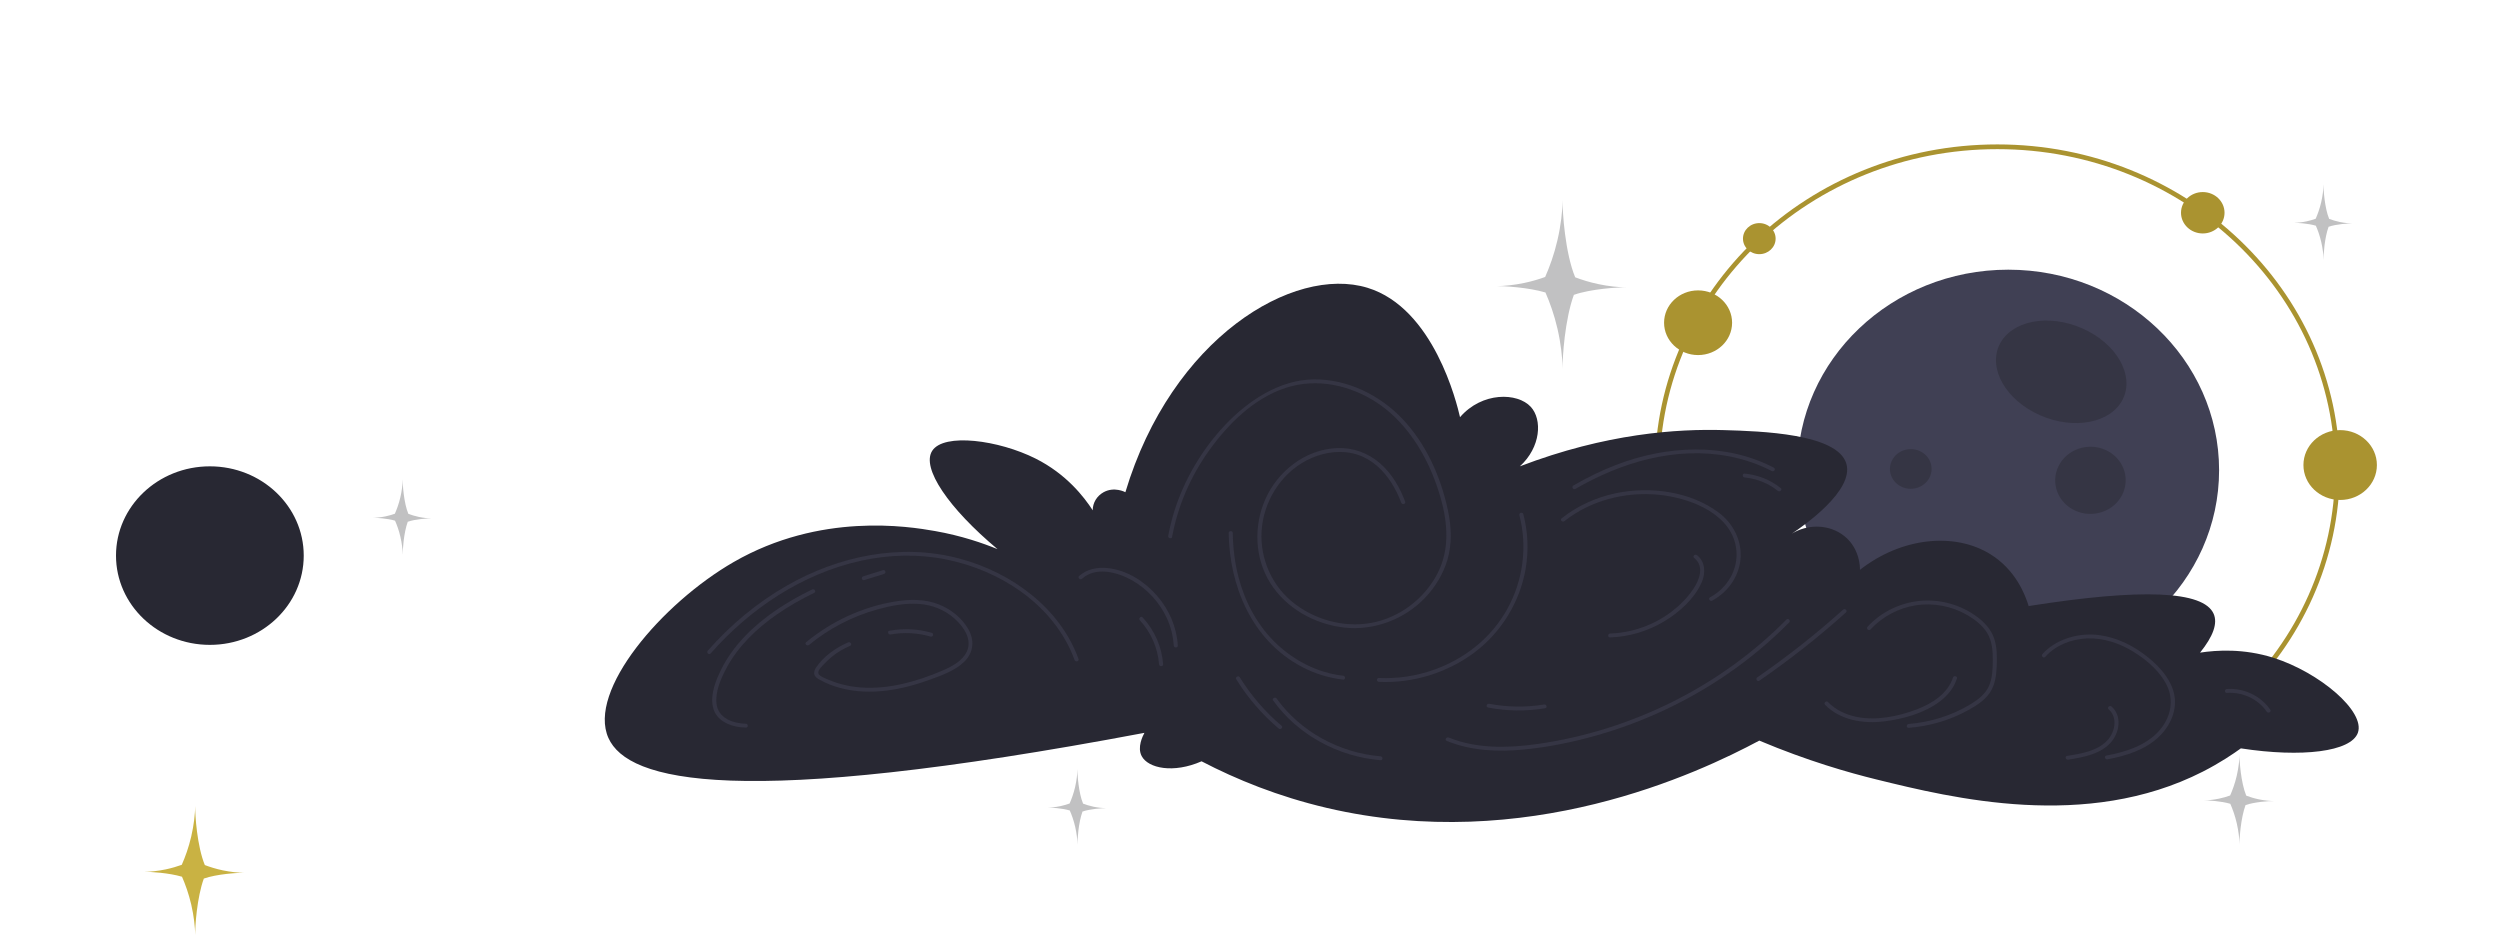<svg width="1056" height="395" viewBox="0 0 1056 395" fill="none" xmlns="http://www.w3.org/2000/svg">
<path d="M843.683 335.237C923.02 335.237 987.336 274.071 987.336 198.619C987.336 123.166 923.02 62 843.683 62C764.347 62 700.031 123.166 700.031 198.619C700.031 274.071 764.347 335.237 843.683 335.237Z" stroke="#AA9330" stroke-width="2" stroke-miterlimit="10"/>
<path d="M848.281 283.322C897.47 283.322 937.346 245.399 937.346 198.619C937.346 151.838 897.47 113.915 848.281 113.915C799.092 113.915 759.217 151.838 759.217 198.619C759.217 245.399 799.092 283.322 848.281 283.322Z" fill="#404054"/>
<path d="M475.36 207.909C475.176 207.81 470.671 205.439 466.166 207.909C463.305 209.483 461.546 212.412 461.569 215.56C457.903 209.898 450.433 200.225 437.436 193.701C421.852 185.875 398.707 182.76 393.766 190.422C389.077 197.69 400.718 214.685 421.347 231.954C415.21 229.44 406.177 226.292 394.915 224.303C383.744 222.336 346.475 216.325 309.873 237.419C279.717 254.796 248.01 291.705 257.009 311.739C265.237 330.057 311.033 342.112 483.405 309.553C482.704 310.876 480.267 315.652 482.255 319.39C484.99 324.538 495.632 326.8 507.538 321.576C522.237 329.237 539.877 336.429 560.402 341.249C644.628 361.009 717.408 326.581 743.128 312.832C763.561 321.434 780.914 326.363 792.544 329.226C824.596 337.106 881.218 351.02 930.45 325.947C937.863 322.166 943.413 318.373 946.539 316.111C972.42 320.1 993.083 317.51 995.956 309.553C999.219 300.525 979.775 284.022 960.33 277.858C947.689 273.847 936.277 274.612 929.301 275.672C934.886 268.742 936.805 263.278 935.047 259.278C930.761 249.528 904.719 248.435 856.9 255.999C855.533 251.474 851.556 240.829 840.811 234.14C825.619 224.675 803.117 226.981 785.649 240.697C785.672 240.074 785.798 230.664 777.604 225.396C771.513 221.472 763.343 221.461 756.918 225.396C761.883 222.063 783.201 207.275 779.903 195.886C776.202 183.099 743.668 182.137 728.188 181.678C708.594 181.099 678.473 183.011 641.997 196.979C650.869 188.87 651.547 177.219 646.593 171.842C640.985 165.754 626.045 165.426 616.714 176.213C615.358 170.29 605.635 130.124 577.64 121.566C546.301 111.981 494.885 142.824 475.36 207.909Z" fill="#282833"/>
<path d="M896.722 168.551C901.66 158.42 893.993 145.062 879.597 138.715C865.201 132.369 849.528 135.437 844.59 145.568C839.652 155.7 847.319 169.058 861.715 175.404C876.11 181.751 891.784 178.682 896.722 168.551Z" fill="#353544"/>
<path d="M896.504 208.841C899.972 201.727 896.738 193.295 889.28 190.007C881.823 186.72 872.967 189.822 869.5 196.936C866.033 204.049 869.267 212.481 876.724 215.769C884.181 219.056 893.037 215.954 896.504 208.841Z" fill="#353544"/>
<path d="M815.084 201.6C817.132 197.4 815.22 192.421 810.815 190.479C806.41 188.537 801.179 190.367 799.132 194.568C797.084 198.768 798.996 203.748 803.401 205.69C807.806 207.632 813.037 205.801 815.084 201.6Z" fill="#353544"/>
<path d="M988.485 211.188C997.054 211.188 1004 204.582 1004 196.433C1004 188.284 997.054 181.678 988.485 181.678C979.917 181.678 972.971 188.284 972.971 196.433C972.971 204.582 979.917 211.188 988.485 211.188Z" fill="#AA9330"/>
<path d="M743.128 107.357C746.936 107.357 750.023 104.421 750.023 100.8C750.023 97.178 746.936 94.242 743.128 94.242C739.32 94.242 736.232 97.178 736.232 100.8C736.232 104.421 739.32 107.357 743.128 107.357Z" fill="#AA9330"/>
<path d="M717.27 149.982C725.204 149.982 731.636 143.866 731.636 136.321C731.636 128.775 725.204 122.659 717.27 122.659C709.337 122.659 702.905 128.775 702.905 136.321C702.905 143.866 709.337 149.982 717.27 149.982Z" fill="#AA9330"/>
<path d="M930.45 98.614C935.527 98.614 939.643 94.699 939.643 89.87C939.643 85.041 935.527 81.127 930.45 81.127C925.372 81.127 921.256 85.041 921.256 89.87C921.256 94.699 925.372 98.614 930.45 98.614Z" fill="#AA9330"/>
<path d="M88.648 272.393C110.545 272.393 128.296 255.511 128.296 234.686C128.296 213.861 110.545 196.979 88.648 196.979C66.751 196.979 49 213.861 49 234.686C49 255.511 66.751 272.393 88.648 272.393Z" fill="#282833"/>
<path d="M103.013 368.693C100.508 368.616 97.474 368.343 94.095 367.633C91.176 367.02 88.648 366.212 86.522 365.403C83.281 357.621 82.316 343.97 82.477 340.407C82.362 344.036 81.914 348.44 80.776 353.348C79.684 358.036 78.225 362.037 76.777 365.294C74.823 366.004 72.559 366.682 70.008 367.228C66.629 367.939 63.584 368.212 61.09 368.288C63.331 368.201 71.41 368.693 76.88 370.332C78.282 373.556 79.707 377.48 80.776 382.059C81.914 386.967 82.362 391.371 82.477 395C82.327 391.601 83.201 379.01 86.097 371.108C91.498 369.184 100.611 368.605 103.013 368.693Z" fill="#C9B243"/>
<path opacity="0.37" d="M993.463 94.373C992.003 94.329 990.233 94.165 988.257 93.75C986.556 93.389 985.073 92.919 983.832 92.45C981.936 87.903 981.373 79.924 981.465 77.848C981.396 79.968 981.143 82.536 980.477 85.411C979.844 88.143 978.983 90.482 978.144 92.395C977.006 92.81 975.684 93.204 974.19 93.521C972.214 93.936 970.444 94.1 968.984 94.144C970.294 94.089 975.018 94.384 978.213 95.335C979.04 97.215 979.867 99.51 980.488 102.188C981.155 105.051 981.407 107.631 981.476 109.751C981.384 107.762 981.902 100.406 983.591 95.794C986.751 94.668 992.072 94.329 993.474 94.384L993.463 94.373Z" fill="#575859"/>
<path opacity="0.37" d="M182.113 218.969C180.654 218.926 178.884 218.762 176.907 218.347C175.206 217.986 173.724 217.516 172.483 217.046C170.586 212.499 170.023 204.521 170.115 202.444C170.046 204.564 169.793 207.133 169.127 210.007C168.495 212.74 167.633 215.079 166.794 216.991C165.656 217.407 164.335 217.8 162.841 218.117C160.864 218.532 159.094 218.696 157.635 218.74C158.945 218.685 163.668 218.98 166.863 219.931C167.69 221.811 168.518 224.106 169.138 226.784C169.805 229.648 170.058 232.227 170.127 234.347C170.035 232.358 170.552 225.003 172.241 220.39C175.402 219.265 180.723 218.926 182.125 218.98L182.113 218.969Z" fill="#575859"/>
<path opacity="0.37" d="M467.12 341.38C465.66 341.336 463.891 341.172 461.914 340.757C460.213 340.396 458.731 339.926 457.49 339.456C455.593 334.91 455.03 326.931 455.122 324.854C455.053 326.975 454.8 329.543 454.134 332.418C453.502 335.15 452.64 337.489 451.801 339.402C450.663 339.817 449.342 340.21 447.848 340.527C445.871 340.943 444.101 341.107 442.642 341.15C443.952 341.096 448.675 341.391 451.87 342.342C452.697 344.221 453.525 346.517 454.145 349.194C454.812 352.058 455.065 354.637 455.134 356.758C455.042 354.768 455.559 347.413 457.248 342.801C460.408 341.675 465.729 341.336 467.131 341.391L467.12 341.38Z" fill="#575859"/>
<path opacity="0.37" d="M960.33 338.374C958.583 338.32 956.469 338.134 954.101 337.631C952.067 337.205 950.297 336.637 948.815 336.079C946.551 330.647 945.873 321.106 945.988 318.625C945.907 321.16 945.597 324.232 944.804 327.663C944.045 330.931 943.023 333.729 942.011 336.014C940.655 336.505 939.069 336.986 937.277 337.358C934.909 337.85 932.795 338.046 931.048 338.101C932.622 338.036 938.265 338.385 942.08 339.522C943.069 341.773 944.057 344.517 944.804 347.719C945.597 351.151 945.907 354.222 945.988 356.758C945.884 354.386 946.493 345.588 948.516 340.068C952.297 338.724 958.652 338.32 960.33 338.385V338.374Z" fill="#575859"/>
<path opacity="0.37" d="M686.816 121.402C683.564 121.303 679.61 120.954 675.209 120.025C671.416 119.227 668.118 118.178 665.36 117.128C661.142 107.008 659.878 89.225 660.085 84.602C659.936 89.324 659.361 95.051 657.867 101.445C656.454 107.543 654.546 112.757 652.673 116.997C650.133 117.915 647.191 118.812 643.858 119.511C639.457 120.44 635.503 120.79 632.251 120.888C635.17 120.768 645.685 121.424 652.799 123.544C654.626 127.73 656.488 132.845 657.867 138.813C659.35 145.206 659.924 150.933 660.085 155.655C659.89 151.228 661.027 134.845 664.797 124.55C671.83 122.036 683.678 121.282 686.816 121.413V121.402Z" fill="#575859"/>
<path d="M495.092 226.773C497.54 213.592 502.976 201.001 510.951 189.973C518.927 178.946 529.58 168.311 542.934 163.885C556.288 159.458 570.446 162.759 581.64 170.093C592.833 177.426 601.084 189.766 605.831 202.258C610.577 214.751 613.795 229.309 607.29 242.053C601.946 252.545 591.58 260.786 579.456 263.07C567.332 265.354 554.472 261.529 545.382 253.835C536.292 246.14 531.603 233.954 533.108 222.062C534.614 210.171 542.107 198.706 553.863 193.526C559.908 190.859 566.964 189.973 573.342 192.039C579.721 194.105 584.375 198.706 587.731 203.941C589.431 206.597 590.787 209.428 591.891 212.357C592.258 213.341 593.925 212.914 593.557 211.92C591.282 205.876 587.914 200.018 582.881 195.657C577.847 191.296 571.423 188.957 564.631 189.274C551.071 189.908 539.601 199.274 534.487 210.86C529.5 222.139 529.913 235.659 536.556 246.26C543.198 256.862 555.15 263.649 567.803 265.081C580.456 266.513 593.408 261.529 602.05 252.392C606.348 247.845 609.612 242.402 611.37 236.522C613.427 229.637 613.071 222.434 611.588 215.472C608.623 201.548 602.464 187.558 592.373 176.924C582.881 166.923 569.194 160.07 554.828 160.256C540.463 160.442 527.19 169.251 517.49 179.503C507.791 189.755 500.103 202.717 495.92 216.314C494.908 219.603 494.092 222.959 493.46 226.336C493.265 227.363 494.931 227.811 495.127 226.773H495.092Z" fill="#353544"/>
<path d="M518.995 225.145C519.317 247.321 528.626 270.426 549.886 281.661C555.287 284.514 561.183 286.372 567.32 287.06C568.423 287.181 568.412 285.541 567.32 285.421C556.69 284.23 546.875 279.158 539.325 272.043C531.188 264.382 525.936 254.425 523.178 243.922C521.569 237.779 520.811 231.473 520.719 225.145C520.708 224.096 518.984 224.085 518.995 225.145Z" fill="#353544"/>
<path d="M582.456 288.022C596.914 288.678 611.371 284.131 622.748 275.65C634.125 267.169 642.02 254.195 644.411 240.38C645.744 232.664 645.445 224.762 643.445 217.166C643.181 216.139 641.515 216.576 641.779 217.603C645.273 230.872 643.353 245.255 636.63 257.332C629.908 269.409 618.772 278.317 605.533 282.962C598.155 285.552 590.317 286.743 582.456 286.383C581.353 286.328 581.353 287.967 582.456 288.022Z" fill="#353544"/>
<path d="M300.184 276.021C316.584 257.332 338.706 242.293 363.92 236.806C375.745 234.238 388.008 233.921 399.879 236.358C411.118 238.664 421.852 243.2 431.069 249.747C441.423 257.102 449.675 267.125 453.904 278.787C454.26 279.781 455.926 279.355 455.57 278.349C447.813 256.993 427.564 241.856 405.108 235.899C380.354 229.331 354.163 234.905 332.454 247.31C319.733 254.578 308.459 264.043 298.955 274.863C298.254 275.672 299.46 276.83 300.173 276.021H300.184Z" fill="#353544"/>
<path d="M315.044 305.706C309.413 305.553 303.403 303.312 302.667 297.312C302.035 292.175 304.506 286.612 306.896 282.131C311.792 272.983 319.572 265.485 328.226 259.485C333.179 256.053 338.465 253.069 343.912 250.414C344.901 249.933 344.027 248.523 343.039 248.993C332.535 254.108 322.491 260.512 314.527 268.884C310.62 272.994 307.229 277.573 304.736 282.59C302.368 287.344 300.058 293.039 301.093 298.372C302.322 304.722 308.93 307.181 315.033 307.345C316.147 307.378 316.136 305.739 315.033 305.706H315.044Z" fill="#353544"/>
<path d="M365.092 245.025L373.413 242.424C374.458 242.096 374.01 240.512 372.953 240.839L364.633 243.441C363.587 243.769 364.035 245.353 365.092 245.025Z" fill="#353544"/>
<path d="M341.763 272.404C350.14 265.485 360.058 260.327 370.711 257.387C376.423 255.813 382.457 254.654 388.421 255.113C393.868 255.529 399.051 257.627 403.062 261.168C407.073 264.709 410.762 270.076 408.383 275.224C406.521 279.257 401.901 281.639 397.868 283.355C387.203 287.902 375.366 291.257 363.575 290.383C360.392 290.142 357.231 289.585 354.186 288.667C352.703 288.219 351.244 287.694 349.842 287.071C348.727 286.568 345.727 285.596 345.636 284.208C345.544 282.896 347.359 281.289 348.198 280.382C349.175 279.344 350.209 278.36 351.324 277.453C353.669 275.53 356.312 273.989 359.116 272.775C360.127 272.338 359.254 270.928 358.242 271.355C353.059 273.584 347.957 277.202 344.82 281.792C344.222 282.667 343.705 283.76 343.969 284.831C344.257 286 345.337 286.634 346.36 287.202C349.026 288.678 351.922 289.793 354.887 290.59C367.655 294.022 381.066 291.399 393.167 286.962C398.132 285.148 403.51 283.202 407.303 279.508C411.325 275.584 411.704 270.349 408.934 265.617C406.165 260.884 401.671 257.343 396.569 255.31C390.593 252.938 384.019 253.07 377.745 254.13C364 256.458 351.037 262.567 340.522 271.256C339.683 271.945 340.901 273.103 341.74 272.415L341.763 272.404Z" fill="#353544"/>
<path d="M376.182 267.999C381.813 266.983 387.605 267.3 393.087 268.885C394.156 269.191 394.604 267.606 393.547 267.3C387.766 265.628 381.664 265.343 375.734 266.414C374.642 266.611 375.102 268.196 376.193 267.999H376.182Z" fill="#353544"/>
<path d="M457.075 244.435C462.867 239.222 472.05 241.659 478.106 245.08C484.576 248.731 489.713 254.381 492.782 260.906C494.528 264.622 495.551 268.622 495.781 272.688C495.839 273.737 497.562 273.748 497.505 272.688C497.057 264.95 493.885 257.551 488.69 251.594C483.496 245.637 476.152 240.894 468.05 239.976C463.649 239.473 459.133 240.337 455.846 243.288C455.041 244.009 456.259 245.168 457.064 244.446L457.075 244.435Z" fill="#353544"/>
<path d="M481.474 261.999C486.209 267.169 489.082 273.748 489.576 280.59C489.657 281.639 491.38 281.65 491.3 280.59C490.771 273.289 487.749 266.349 482.692 260.829C481.957 260.032 480.75 261.201 481.474 261.988V261.999Z" fill="#353544"/>
<path d="M660.821 220.117C671.739 211.45 686.368 207.614 700.458 208.969C714.547 210.324 732.13 217.44 733.463 232.61C734.164 240.621 729.682 248.348 722.35 252.283C721.385 252.796 722.247 254.217 723.224 253.704C729.797 250.173 734.371 243.703 735.153 236.544C735.992 228.806 732.326 221.232 725.936 216.478C713.938 207.548 696.999 205.286 682.404 208.368C674.049 210.139 666.188 213.734 659.615 218.959C658.764 219.636 659.982 220.795 660.833 220.117H660.821Z" fill="#353544"/>
<path d="M715.603 235.67C720.039 239.145 717.867 244.916 715.27 248.763C712.673 252.61 709.535 255.747 705.904 258.49C698.583 264.01 689.458 267.278 680.127 267.606C679.023 267.649 679.012 269.289 680.127 269.245C688.16 268.961 696.009 266.611 702.812 262.556C709.363 258.644 715.856 252.785 718.844 245.867C720.476 242.085 720.372 237.298 716.821 234.511C715.971 233.844 714.741 235.003 715.603 235.67Z" fill="#353544"/>
<path d="M611.106 312.963C621.402 317.171 632.722 317.674 643.743 316.592C654.155 315.575 664.498 313.455 674.519 310.602C694.263 304.985 713.007 296.175 729.705 284.688C739.094 278.229 747.839 270.939 755.769 262.895C756.528 262.13 755.309 260.961 754.551 261.737C740.749 275.726 724.499 287.432 706.64 296.361C688.781 305.291 669.336 311.455 649.363 314.275C636.94 316.023 623.724 316.34 611.979 311.542C610.968 311.127 610.094 312.537 611.106 312.963Z" fill="#353544"/>
<path d="M743.151 287.53C755.988 278.677 768.215 269.048 779.73 258.687C780.535 257.966 779.317 256.807 778.512 257.529C767.101 267.791 754.999 277.344 742.277 286.109C741.393 286.721 742.243 288.142 743.151 287.53Z" fill="#353544"/>
<path d="M790.084 265.901C795.037 260.502 801.852 256.829 809.299 255.671C816.746 254.512 824.572 256.086 830.996 259.813C834.248 261.704 837.443 264.196 839.385 267.365C841.477 270.797 841.776 274.863 841.753 278.743C841.73 282.404 841.661 286.262 840.167 289.694C838.673 293.126 835.627 295.498 832.409 297.443C824.56 302.198 815.527 305.05 806.253 305.804C805.161 305.892 805.15 307.531 806.253 307.444C815.068 306.733 823.675 304.22 831.329 299.99C834.754 298.099 838.213 295.891 840.442 292.7C842.672 289.509 843.247 285.366 843.407 281.519C843.568 277.672 843.614 273.311 842.247 269.475C840.879 265.639 838.213 262.862 835.018 260.48C828.674 255.769 820.538 253.288 812.493 253.703C803.438 254.163 794.807 258.25 788.854 264.731C788.13 265.518 789.337 266.688 790.072 265.89L790.084 265.901Z" fill="#353544"/>
<path d="M824.953 286.175C822.758 292.908 816.276 297.115 809.691 299.629C801.865 302.613 792.614 304.504 784.247 302.821C779.639 301.892 775.364 299.848 772.134 296.547C771.376 295.771 770.158 296.93 770.916 297.706C777.271 304.22 787.017 305.804 795.935 304.701C804.083 303.695 812.794 301.225 819.333 296.329C822.712 293.804 825.332 290.547 826.607 286.623C826.941 285.618 825.274 285.18 824.941 286.186L824.953 286.175Z" fill="#353544"/>
<path d="M863.934 277.431C868.289 272.568 874.794 269.967 881.448 269.671C888.55 269.365 895.457 271.748 901.341 275.409C907.225 279.071 913.005 284.142 915.671 290.405C918.338 296.667 916.579 303.597 911.982 308.723C906.397 314.931 897.939 317.63 889.756 319.149C888.665 319.346 889.124 320.931 890.216 320.734C898.019 319.291 906.041 316.767 911.81 311.313C916.947 306.46 919.946 299.498 918.234 292.634C916.522 285.771 910.741 280.022 904.903 275.814C899.065 271.606 891.653 268.371 884.033 268.043C876.414 267.715 867.921 270.469 862.715 276.284C862.003 277.082 863.21 278.251 863.934 277.442V277.431Z" fill="#353544"/>
<path d="M890.699 299.607C894.687 303.127 893.377 309.367 890.021 312.865C885.803 317.269 879.011 318.384 873.139 319.291C872.047 319.455 872.507 321.04 873.599 320.876C880.103 319.871 887.7 318.472 891.975 313.193C895.353 309.018 896.319 302.329 891.929 298.449C891.113 297.728 889.894 298.886 890.71 299.607H890.699Z" fill="#353544"/>
<path d="M940.643 292.678C947.263 292.219 953.882 295.301 957.479 300.624C958.077 301.509 959.571 300.689 958.973 299.793C955.066 294.011 947.872 290.536 940.655 291.039C939.551 291.115 939.551 292.754 940.655 292.678H940.643Z" fill="#353544"/>
<path d="M628.573 298.864C636.526 300.394 644.662 300.504 652.661 299.17C653.753 298.984 653.293 297.41 652.201 297.585C644.536 298.853 636.664 298.744 629.033 297.279C627.953 297.072 627.481 298.646 628.573 298.864Z" fill="#353544"/>
<path d="M522.19 286.918C526.982 294.689 533.039 301.728 540.106 307.728C540.934 308.427 542.152 307.269 541.325 306.569C534.36 300.656 528.407 293.749 523.684 286.087C523.121 285.18 521.627 286 522.19 286.918Z" fill="#353544"/>
<path d="M537.785 295.902C548.059 310.209 564.987 319.608 583.134 321.106C584.237 321.193 584.237 319.554 583.134 319.466C565.631 318.024 549.174 308.876 539.268 295.083C538.647 294.219 537.153 295.039 537.774 295.913L537.785 295.902Z" fill="#353544"/>
<path d="M665.452 206.499C684.805 195.296 707.835 188.378 730.544 192.793C736.784 194.006 742.806 196.05 748.391 198.968C749.368 199.482 750.23 198.061 749.265 197.548C728.625 186.76 703.721 188.203 682.438 196.455C676.243 198.848 670.302 201.766 664.602 205.078C663.659 205.625 664.521 207.045 665.475 206.499H665.452Z" fill="#353544"/>
<path d="M736.956 201.69C742.081 202.171 747.012 204.171 750.953 207.33C751.792 208.007 753.022 206.849 752.172 206.171C747.862 202.706 742.576 200.586 736.956 200.051C735.853 199.941 735.864 201.592 736.956 201.69Z" fill="#353544"/>
</svg>

